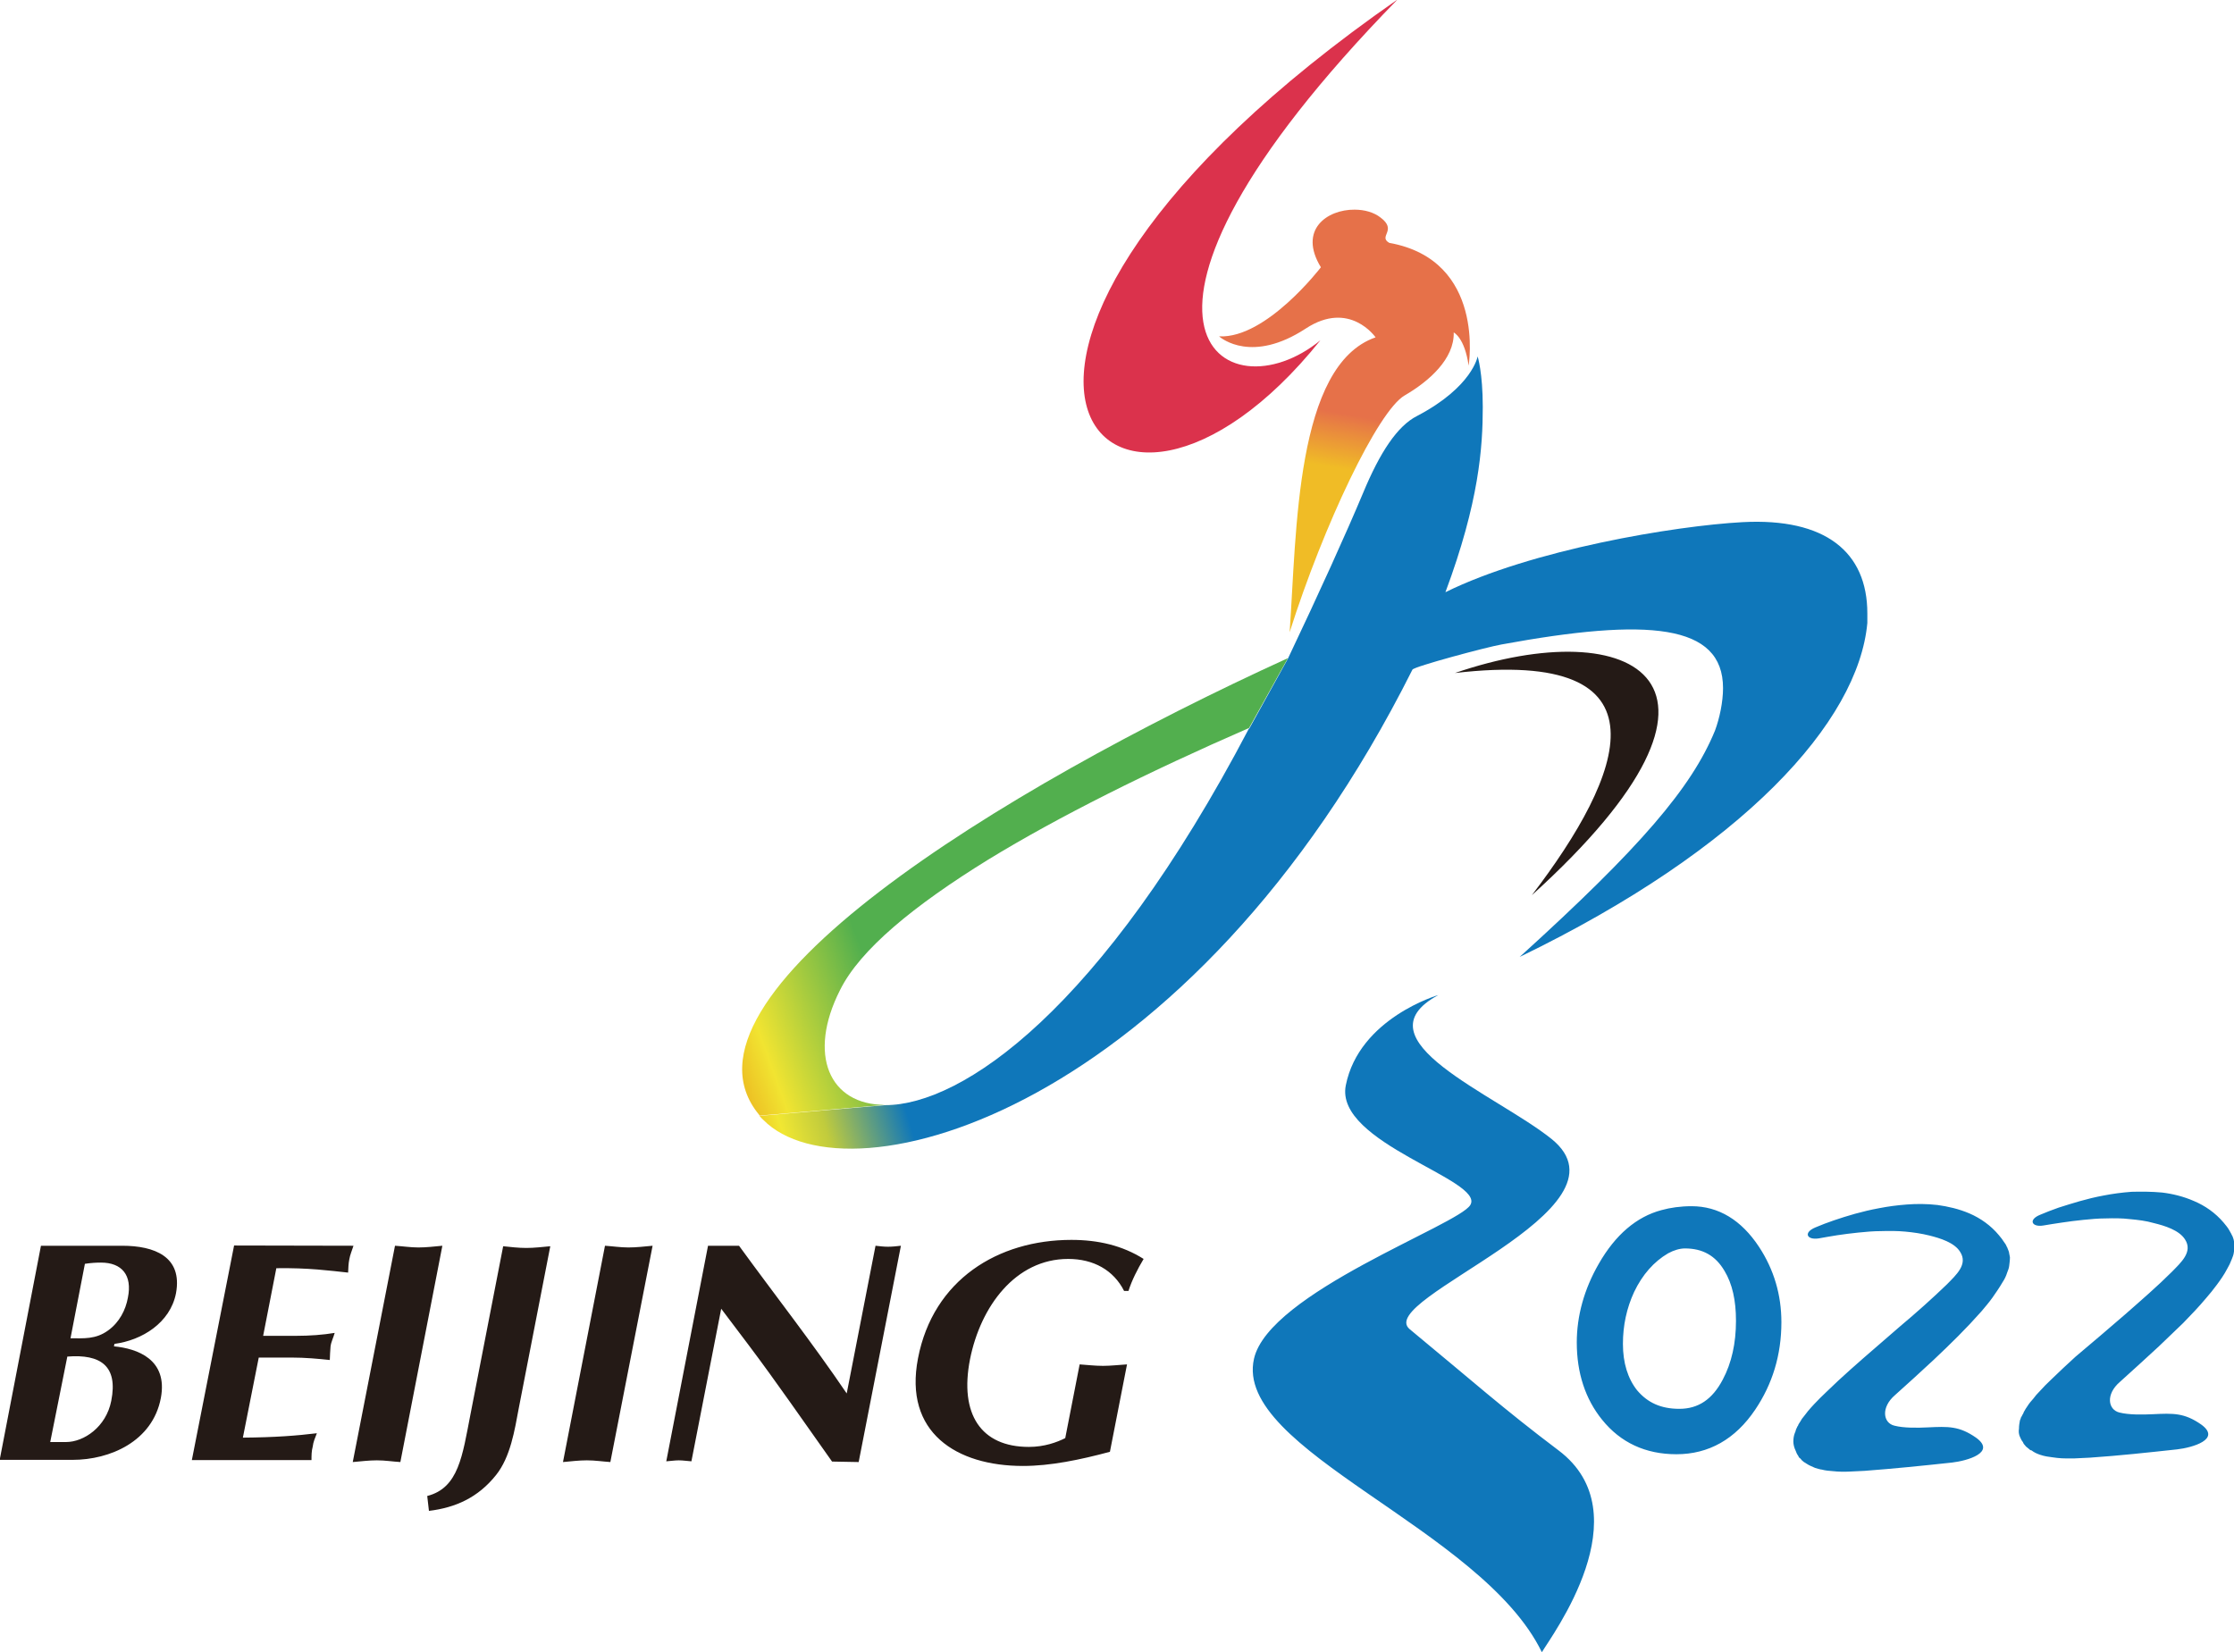 <?xml version="1.0" encoding="utf-8"?>
<!-- Generator: Adobe Illustrator 24.2.0, SVG Export Plug-In . SVG Version: 6.00 Build 0)  -->
<svg version="1.1"
	 id="Layer_1" xmlns:cc="http://creativecommons.org/ns#" xmlns:dc="http://purl.org/dc/elements/1.1/" xmlns:rdf="http://www.w3.org/1999/02/22-rdf-syntax-ns#"
	 xmlns="http://www.w3.org/2000/svg" xmlns:xlink="http://www.w3.org/1999/xlink" x="0px" y="0px" width="565.9px" height="418.6px"
	 viewBox="0 0 565.9 418.6" style="enable-background:new 0 0 565.9 418.6;" xml:space="preserve">
<style type="text/css">
	.st0{fill:#0F77BA;}
	.st1{fill:url(#SVGID_1_);}
	.st2{fill:#241A16;}
	.st3{fill:#DB324C;}
	.st4{fill:url(#SVGID_2_);}
	.st5{fill:url(#SVGID_4_);}
</style>
<g transform="matrix(1.333 0 0 -1.333 959.65 687.12)">
	<g transform="matrix(.464 0 0 .464 -385.99 154.3)">
		<path class="st0" d="M-130.6,370.8c-33.8-18.3,23.4-40.6,46.3-58.9c36.2-29.1-73-65.7-58-78c25.8-21.3,38.1-32.4,60.9-49.6
			c34.6-26-2.8-75.9-6.8-82.7c-24.6,50.8-126.4,82.7-117.9,120.2c6.1,27.1,83.8,54.8,88.6,63c6.2,10.3-55.7,25.3-51,49
			C-163,361.4-130.6,370.8-130.6,370.8 M10.2,208.7v0.9V208.7z M-31.9,201.3c-7.5,0-13,2.5-17.3,7.6c-3.8,4.8-5.8,11.2-5.8,19
			c0,7.5,1.5,14.6,4.6,21.3c3.4,7.1,8.1,12.4,13.9,15.8c2.4,1.3,4.8,2,6.9,2c7.2,0,12.5-2.9,16.2-9.2c3.2-5.3,4.7-12.1,4.7-20.4
			c0-9.3-1.8-17.3-5.4-24.1C-18.4,205.1-24.2,201.3-31.9,201.3 M0.7,267.7c-7.2,10.9-16.5,16.6-27.6,16.6c-4.5,0-8.7-0.6-12.3-1.6
			c-10.2-2.7-18.9-10.1-25.7-22c-6-10.4-9-21.4-9-32.2c0-12.5,3.5-23.2,10.4-31.7c7.5-9.3,17.7-14.1,30.4-14.1
			c13.2,0,24.1,6.1,32.3,18.3c7,10.4,10.7,22.3,10.7,35.8C9.9,247.9,6.9,258.3,0.7,267.7 M9.5,209v0.9V209z M107.7,189.6
			c0.3-0.7,0.6-1.3,1.1-1.9c0.1-0.3,0.3-0.6,0.4-0.8c0.2-0.2,0.3-0.4,0.6-0.7c0.2-0.3,0.3-0.4,0.6-0.6c0.2-0.2,0.5-0.4,0.6-0.5
			c0.2-0.2,0.4-0.3,0.5-0.4l0.3-0.3l0.5-0.1c1.3-1,2.4-1.4,3.5-1.8c1-0.3,1.9-0.6,2.7-0.7c1.7-0.3,3-0.4,4.3-0.6
			c2.6-0.3,5-0.2,7.2-0.2c2.1,0.1,4.3,0.2,6.2,0.3c11.9,0.8,23.8,2.1,35.8,3.4c6.1,0.7,18.3,4.1,9.8,10.2
			c-6.9,4.8-11.4,4.6-19.8,4.2c-4.1-0.2-9.8-0.3-13.7,0.7c-4.7,1.2-5.6,7.5,0.2,12.5c6.4,5.8,9.3,8.4,16,14.6
			c3.3,3.2,6.6,6.3,9.9,9.5c3.2,3.3,6.4,6.6,9.4,10.2c1.6,1.8,3,3.6,4.5,5.6c1.4,1.9,2.9,4,4.2,6.5c0.7,1.2,1.3,2.4,1.9,4
			c0.3,0.8,0.7,1.7,0.8,2.7c0.2,1,0.3,2.1,0.2,3.5v0.4l-0.1,0.4c-0.1,0.3-0.1,0.7-0.2,1c-0.1,0.4-0.3,0.8-0.4,1.2
			c-0.1,0.2-0.2,0.3-0.2,0.4l-0.2,0.3l-0.1,0.3l-0.4,0.7c-0.2,0.3-0.4,0.7-0.5,0.9c-0.6,1.1-1.5,2.1-2.3,3.1
			c-3.4,4-7.6,6.9-12.1,8.8c-4.3,1.9-8.9,3-13.1,3.5c-4.4,0.4-8.5,0.4-12.5,0.3c-4-0.3-7.7-0.8-11.3-1.5c-7.1-1.3-13.2-3.3-18.6-5
			c-2.8-1-5.2-1.9-7.5-2.9c-5-2-3.5-5.2,1.3-4.4c2.3,0.4,4.9,0.8,7.6,1.2c2.8,0.4,5.6,0.8,8.7,1.1c3,0.3,6.1,0.6,9.3,0.6
			c3.3,0.1,6.6,0.1,9.9-0.3c3.3-0.3,6.6-0.7,9.7-1.6c4.5-1.1,10.4-2.9,12.8-6.7c3.3-5.1-1.6-9.4-5.4-13.3
			c-5.8-5.8-12.5-11.6-19.1-17.4c-6.7-5.8-13.5-11.6-20.4-17.4c-3.3-3-6.6-6.1-9.9-9.3c-1.6-1.5-3.3-3.2-4.9-5
			c-0.8-0.8-1.7-1.8-2.4-2.8c-0.8-0.9-1.7-1.9-2.5-3.2c-0.4-0.6-0.9-1.3-1.3-2.1c-0.2-0.3-0.2-0.4-0.3-0.7c-0.2-0.3-0.4-0.7-0.4-0.7
			l-0.1-0.2l-0.2-0.4l-0.2-0.3c-0.1-0.2-0.2-0.4-0.2-0.6c-0.1-0.3-0.2-0.4-0.3-0.7c-0.2-1-0.4-2.2-0.4-3.5
			C107,192.2,107.1,190.7,107.7,189.6 M15.8,184c0.2-0.6,0.5-1.3,0.9-1.8c0.2-0.3,0.3-0.6,0.4-0.8c0.3-0.2,0.5-0.4,0.7-0.6
			c0.2-0.2,0.3-0.4,0.5-0.6c0.2-0.2,0.4-0.3,0.6-0.5s0.3-0.3,0.6-0.4l0.3-0.2l0.3-0.2c1.3-0.9,2.6-1.3,3.6-1.8
			c1.1-0.3,1.9-0.6,2.8-0.7c1.5-0.4,2.9-0.5,4.2-0.6c2.7-0.3,5-0.3,7.1-0.2s4.2,0.2,6.2,0.3c12,0.9,23.8,2.1,35.8,3.4
			c6.1,0.7,18.3,4.1,9.8,10.2c-6.9,4.8-11.4,4.6-19.8,4.2c-4-0.2-9.8-0.3-13.6,0.7c-4.7,1.1-5.6,7.5,0.2,12.5
			c6.5,5.8,9.4,8.5,16,14.6c3.4,3.2,6.6,6.3,9.9,9.6c3.2,3.2,6.4,6.6,9.5,10.1c1.5,1.8,3,3.5,4.5,5.6c1.4,2,2.8,4,4.2,6.4
			c0.8,1.2,1.4,2.4,1.9,4c0.3,0.8,0.7,1.7,0.8,2.7s0.3,2.2,0.3,3.5l-0.1,0.5l-0.1,0.5c-0.1,0.3-0.1,0.7-0.2,1.1
			c-0.1,0.3-0.2,0.7-0.4,1.1c-0.1,0.2-0.1,0.3-0.2,0.5l-0.1,0.3l-0.2,0.3l-0.3,0.7c-0.2,0.3-0.4,0.7-0.6,0.9
			c-0.7,1.1-1.5,2.2-2.3,3.1c-3.3,4-7.6,7-12,8.9s-8.9,2.9-13.2,3.5c-4.4,0.5-8.5,0.5-12.5,0.2s-7.7-0.8-11.3-1.5
			c-7.1-1.3-13.3-3.2-18.6-5c-2.7-0.9-5.2-1.9-7.6-2.9c-5-2.1-3.5-5.2,1.3-4.5c2.4,0.4,4.9,0.9,7.6,1.3c2.8,0.4,5.6,0.8,8.7,1.1
			c3,0.3,6.1,0.6,9.4,0.6c3.2,0.1,6.5,0.1,9.8-0.2c3.3-0.3,6.7-0.8,9.9-1.6c4.4-1.1,10.3-2.9,12.6-6.7c3.3-5.1-1.6-9.4-5.4-13.3
			c-5.9-5.7-12.5-11.6-19.3-17.3c-6.6-5.8-13.5-11.6-20.2-17.6c-3.4-3-6.7-6.1-10-9.3c-1.6-1.5-3.2-3.1-4.9-4.9
			c-0.8-0.9-1.7-1.8-2.5-2.8c-0.7-1-1.6-2-2.5-3.2c-0.3-0.6-0.8-1.3-1.3-2.1c-0.1-0.2-0.2-0.3-0.3-0.7c-0.3-0.3-0.4-0.6-0.4-0.7
			l-0.1-0.2l-0.2-0.4l-0.1-0.3c-0.1-0.2-0.2-0.4-0.2-0.7c-0.1-0.3-0.2-0.4-0.3-0.7c-0.4-1-0.6-2.2-0.6-3.5
			C14.8,186.8,15.1,185.4,15.8,184"/>
		
			<linearGradient id="SVGID_1_" gradientUnits="userSpaceOnUse" x1="-6036.91" y1="-962.769" x2="-6034.91" y2="-962.769" gradientTransform="matrix(41.738 12.522 -12.522 41.738 239467.797 116186.172)">
			<stop  offset="1.880787e-03" style="stop-color:#EBBD2C"/>
			<stop  offset="9.672600e-02" style="stop-color:#EFC822"/>
			<stop  offset="0.207" style="stop-color:#F1E732"/>
			<stop  offset="0.407" style="stop-color:#C0CB3D"/>
			<stop  offset="0.793" style="stop-color:#0F77BA"/>
		</linearGradient>
		<path class="st1" d="M-139.3,608c-8.1-4.1-15.2-14.9-22.1-31.5c-6.9-16.5-18.2-41.4-30.8-67.9L-208,480c-0.1,0-0.1-0.1-0.2-0.1
			c-60.4-115.2-117.5-154.2-148.9-154.2l-51.5-4.4c0.5-0.6,1-1.2,1.5-1.6c34.8-35.4,175.3,3.7,265.9,184.4
			c0.8,1.3,30.3,9.2,36.5,10.3c59.9,11,90.7,8.5,90.7-17.9c0-5.6-1.4-12.3-3.3-17.4c-9.6-23.4-30.5-47.8-80-92.7
			c91.7,44.4,138.7,96.3,142.4,136.8v3.9c0,25.2-17.2,39.2-51.1,37.4c-27.8-1.5-86.5-11.3-121.7-28.7c13.8,37,15.3,59.4,15.3,75.9
			c0,14-2.1,20.7-2.1,20.7S-116.6,619.9-139.3,608"/>
		<path class="st2" d="M-123.8,502.7c90.4,10.5,69-41.9,31.5-91C4.5,499.4-50.8,527.7-123.8,502.7"/>
		<path class="st3" d="M-147.3,778.6C-357.1,632.7-267.1,529-178.9,639C-217.6,607.2-278.6,644.1-147.3,778.6"/>
		
			<linearGradient id="SVGID_2_" gradientUnits="userSpaceOnUse" x1="-6023.729" y1="-960.929" x2="-6021.735" y2="-961.36" gradientTransform="matrix(-0.424 11.033 -11.033 -0.424 -13330.964 66639.945)">
			<stop  offset="0" style="stop-color:#F0BC26"/>
			<stop  offset="1" style="stop-color:#E67149"/>
		</linearGradient>
		<path class="st4" d="M-178.7,668.9c0,0-22.3-29.2-41.6-28.3v-0.1c0.9-0.7,13.4-11.1,35.4,3.3c18,11.8,28.6-3.6,28.6-3.6
			c-32.8-11.4-32.3-79.5-35.2-120.8c13.9,43.9,36.2,90.7,47.1,97c10,5.8,20.4,15,20.1,25.8c0,0,4.5-2.1,6.1-13.6
			c0,0,7.2,43.2-32.5,50.3c-4.7,2.7,3.5,5.1-3.6,10.4c-2.7,2.1-6.5,3.2-10.6,3.2C-176.1,692.6-188.1,684.3-178.7,668.9"/>
		<g>
			<path class="st2" d="M-265.1,183.7c-12.3-3.3-24.4-5.8-35.6-5.8c-27.3,0-48.9,13.7-43,44.1c6.2,32.2,32.8,48.5,62.8,48.5
				c11,0,20.9-2.3,29.6-7.8c-2.5-4.2-4.8-8.7-6.2-13.1h-1.8c-4.3,8.5-12.5,13.1-22.9,13.1c-21.6,0-35.9-19.5-40.2-41.1
				c-4.4-22.5,4.5-35.9,24.1-35.9c6.4,0,11.5,1.9,14.9,3.6l5.9,30.2c3.2-0.2,6.1-0.6,9.6-0.6c3.1,0,6.5,0.4,9.8,0.6L-265.1,183.7z
				 M-429.7,268.1h12.7c14.6-20.1,30-39.7,44.1-60.5l11.8,60.5c1.7-0.2,3.5-0.4,5.1-0.4c1.7,0,3.6,0.2,5.3,0.4l-17.3-88.6l-10.9,0.2
				c-11.8,16.6-22.7,32.5-34.3,47.9l-11.1,14.7l-12.2-62.5c-1.7,0.1-3.4,0.4-5.2,0.4c-1.6,0-3.5-0.3-5.1-0.4L-429.7,268.1z
				 M-471.9,268.1c3.1-0.2,6.4-0.7,9.6-0.7c3.3,0,6.6,0.4,9.9,0.7l-17.3-88.6c-3.1,0.2-6.2,0.7-9.6,0.7c-3.2,0-6.5-0.4-9.8-0.7
				L-471.9,268.1z M-507.2,201.6c-1.7-9.1-3.4-20-9.3-27.4c-7.4-9.3-16.7-13.4-27.5-14.7l-0.7,6.1c12.9,3.3,14.4,16.5,17.7,33.4
				l13.4,68.9c3.1-0.3,6.1-0.7,9.5-0.7c3.2,0,6.5,0.4,9.8,0.7L-507.2,201.6z M-557.9,268.1c3.2-0.2,6.4-0.7,9.6-0.7
				c3.2,0,6.6,0.4,9.8,0.7l-17.2-88.6c-3.3,0.2-6.2,0.7-9.6,0.7c-3.2,0-6.5-0.4-9.9-0.7L-557.9,268.1z M-574.9,268.1
				c-0.6-1.9-1.4-3.7-1.7-5.5c-0.4-1.9-0.4-3.7-0.5-5.5c-7.6,0.8-16.2,2-29.4,1.8l-5.4-27.7h13.4c5.7,0,11.1,0.4,15.9,1.2
				c-0.5-1.9-1.5-3.7-1.7-5.6c-0.2-1.9-0.2-3.7-0.3-5.5c-4.7,0.5-10,1-15.7,1h-13.4l-6.5-32.8c13.1,0.1,22.1,0.8,30.3,1.8
				c-0.7-1.8-1.5-3.6-1.7-5.5c-0.5-1.8-0.5-3.7-0.5-5.5h-49l17.3,87.9L-574.9,268.1z M-690.8,230.2c5.4,0,10.3-0.5,15.4,3.2
				c4.6,3.3,7.2,8.4,8.1,13.4c1.9,9.3-2.5,14.4-11,14.4c-1.9,0-4-0.1-6.6-0.5L-690.8,230.2z M-699.1,187.7h6.5
				c7.2,0,16.4,6.1,18.5,16.9c2.8,14.2-4.3,19.2-18,18.1L-699.1,187.7z M-702.9,268.1h33.3c13.1,0,24.8-4.4,22-19.5
				c-2.4-12.1-13.9-19.2-25.2-20.7l-0.2-1c9.5-0.9,22.2-5.3,19.2-21.2c-3.4-17.8-20.9-25.3-36.1-25.3h-29.9L-702.9,268.1z"/>
		</g>
		<g>
			<g>
				
					<linearGradient id="SVGID_4_" gradientUnits="userSpaceOnUse" x1="-3185.389" y1="338.642" x2="-3028.997" y2="281.72" gradientTransform="matrix(0.382 0 0 -0.382 792.164 491.866)">
					<stop  offset="0" style="stop-color:#EDC325"/>
					<stop  offset="0.197" style="stop-color:#F1E431"/>
					<stop  offset="1" style="stop-color:#52AF4E"/>
				</linearGradient>
				<path id="SVGID_3_" class="st5" d="M-408.9,321.9c0.2-0.2,0.2-0.3,0.3-0.5l51.4,4.4c-22.8,0-31.9,20.5-18.4,47.1
					c8.2,16.5,30.1,34.5,60.7,53.4c28.8,17.6,65.5,35.9,106.8,53.9l15.9,28.6C-309.9,455.1-448.2,369.9-408.9,321.9"/>
			</g>
		</g>
	</g>
</g>
</svg>
